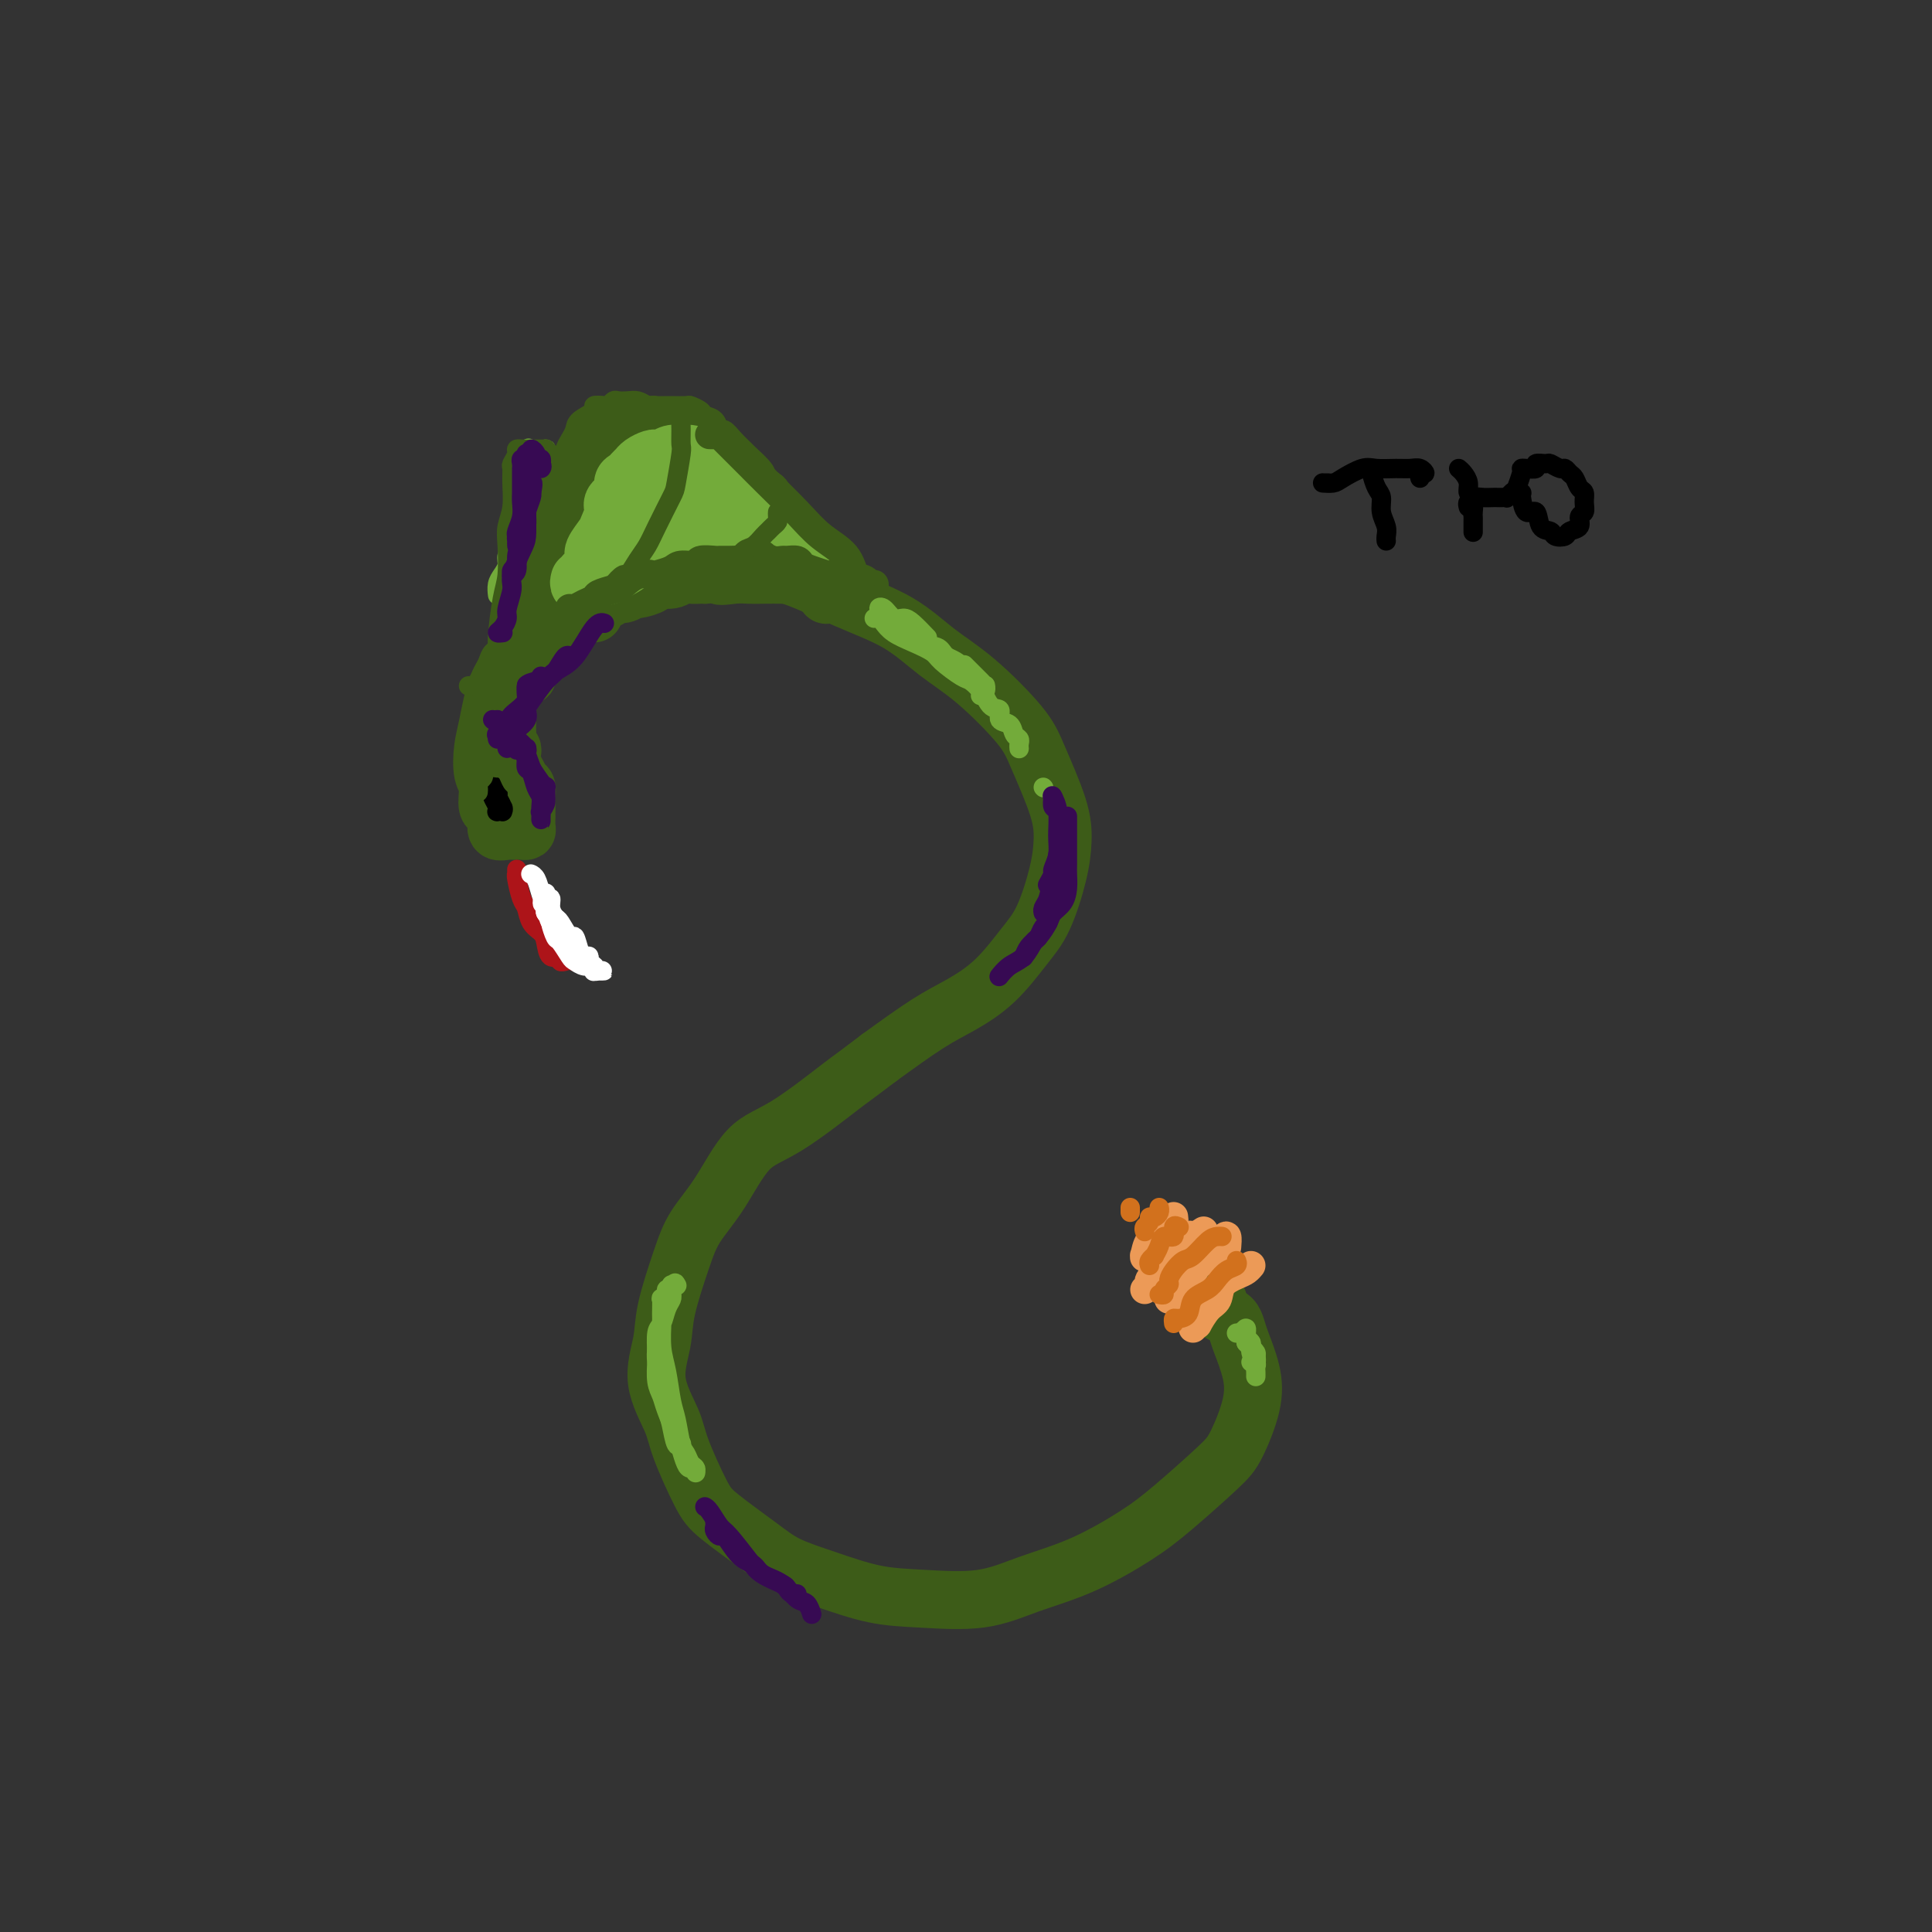 <svg viewBox='0 0 400 400' version='1.1' xmlns='http://www.w3.org/2000/svg' xmlns:xlink='http://www.w3.org/1999/xlink'><rect x="0" y="0" width="400" height="400" fill="#333333" stroke="none"/><g fill='none' stroke='#3D5C18' stroke-width='12' stroke-linecap='round' stroke-linejoin='round'><path d='M105,170c-0.611,-0.838 -1.222,-1.676 -2,-2c-0.778,-0.324 -1.723,-0.133 -2,-1c-0.277,-0.867 0.113,-2.791 0,-4c-0.113,-1.209 -0.728,-1.704 -1,-3c-0.272,-1.296 -0.200,-3.395 0,-5c0.200,-1.605 0.529,-2.717 1,-5c0.471,-2.283 1.082,-5.737 2,-8c0.918,-2.263 2.141,-3.336 3,-5c0.859,-1.664 1.355,-3.921 3,-6c1.645,-2.079 4.439,-3.981 7,-6c2.561,-2.019 4.889,-4.155 7,-5c2.111,-0.845 4.004,-0.398 6,-1c1.996,-0.602 4.094,-2.251 7,-3c2.906,-0.749 6.620,-0.597 10,0c3.380,0.597 6.425,1.639 9,2c2.575,0.361 4.680,0.041 8,1c3.320,0.959 7.855,3.196 12,5c4.145,1.804 7.899,3.173 11,5c3.101,1.827 5.549,4.111 8,6c2.451,1.889 4.906,3.382 8,6c3.094,2.618 6.828,6.363 9,9c2.172,2.637 2.784,4.168 4,7c1.216,2.832 3.037,6.964 4,10c0.963,3.036 1.068,4.975 1,7c-0.068,2.025 -0.309,4.135 -1,7c-0.691,2.865 -1.832,6.487 -3,9c-1.168,2.513 -2.363,3.919 -4,6c-1.637,2.081 -3.717,4.836 -6,7c-2.283,2.164 -4.768,3.736 -7,5c-2.232,1.264 -4.209,2.218 -7,4c-2.791,1.782 -6.395,4.391 -10,7'/><path d='M182,219c-5.894,4.480 -5.631,4.181 -8,6c-2.369,1.819 -7.372,5.755 -11,8c-3.628,2.245 -5.883,2.798 -8,5c-2.117,2.202 -4.096,6.053 -6,9c-1.904,2.947 -3.732,4.991 -5,7c-1.268,2.009 -1.976,3.983 -3,7c-1.024,3.017 -2.365,7.078 -3,10c-0.635,2.922 -0.564,4.704 -1,7c-0.436,2.296 -1.380,5.105 -1,8c0.380,2.895 2.085,5.877 3,8c0.915,2.123 1.039,3.387 2,6c0.961,2.613 2.759,6.575 4,9c1.241,2.425 1.924,3.311 4,5c2.076,1.689 5.543,4.179 8,6c2.457,1.821 3.904,2.974 6,4c2.096,1.026 4.842,1.927 8,3c3.158,1.073 6.727,2.320 10,3c3.273,0.680 6.250,0.794 10,1c3.750,0.206 8.273,0.502 12,0c3.727,-0.502 6.658,-1.804 10,-3c3.342,-1.196 7.096,-2.287 11,-4c3.904,-1.713 7.957,-4.049 11,-6c3.043,-1.951 5.076,-3.517 8,-6c2.924,-2.483 6.738,-5.883 9,-8c2.262,-2.117 2.971,-2.951 4,-5c1.029,-2.049 2.379,-5.312 3,-8c0.621,-2.688 0.515,-4.800 0,-7c-0.515,-2.200 -1.437,-4.487 -2,-6c-0.563,-1.513 -0.767,-2.254 -1,-3c-0.233,-0.746 -0.495,-1.499 -1,-2c-0.505,-0.501 -1.252,-0.751 -2,-1'/><path d='M253,272c-0.862,-2.039 -0.017,-1.135 0,-1c0.017,0.135 -0.793,-0.497 -1,-1c-0.207,-0.503 0.191,-0.877 0,-1c-0.191,-0.123 -0.969,0.006 -1,0c-0.031,-0.006 0.685,-0.145 1,0c0.315,0.145 0.229,0.575 0,1c-0.229,0.425 -0.600,0.845 -1,1c-0.400,0.155 -0.829,0.044 -1,0c-0.171,-0.044 -0.086,-0.022 0,0'/><path d='M103,170c-0.203,0.845 -0.405,1.690 0,2c0.405,0.310 1.419,0.084 2,0c0.581,-0.084 0.730,-0.024 1,0c0.270,0.024 0.661,0.014 1,0c0.339,-0.014 0.627,-0.032 1,0c0.373,0.032 0.832,0.116 1,0c0.168,-0.116 0.045,-0.430 0,-1c-0.045,-0.570 -0.012,-1.394 0,-2c0.012,-0.606 0.004,-0.992 0,-1c-0.004,-0.008 -0.004,0.364 0,0c0.004,-0.364 0.012,-1.463 0,-2c-0.012,-0.537 -0.046,-0.511 0,-1c0.046,-0.489 0.170,-1.492 0,-2c-0.170,-0.508 -0.634,-0.521 -1,-1c-0.366,-0.479 -0.633,-1.424 -1,-2c-0.367,-0.576 -0.834,-0.785 -1,-1c-0.166,-0.215 -0.030,-0.438 0,-1c0.030,-0.562 -0.044,-1.464 0,-2c0.044,-0.536 0.208,-0.707 0,-1c-0.208,-0.293 -0.788,-0.707 -1,-1c-0.212,-0.293 -0.057,-0.463 0,-1c0.057,-0.537 0.015,-1.440 0,-2c-0.015,-0.560 -0.004,-0.776 0,-1c0.004,-0.224 -0.000,-0.454 0,-1c0.000,-0.546 0.004,-1.407 0,-2c-0.004,-0.593 -0.016,-0.918 0,-1c0.016,-0.082 0.060,0.080 0,0c-0.060,-0.080 -0.222,-0.403 0,-1c0.222,-0.597 0.829,-1.468 1,-2c0.171,-0.532 -0.094,-0.723 0,-1c0.094,-0.277 0.547,-0.638 1,-1'/><path d='M107,141c0.755,-2.048 1.641,-1.170 2,-1c0.359,0.170 0.190,-0.370 0,-1c-0.190,-0.630 -0.403,-1.352 0,-2c0.403,-0.648 1.421,-1.224 2,-2c0.579,-0.776 0.719,-1.752 1,-2c0.281,-0.248 0.702,0.231 1,0c0.298,-0.231 0.472,-1.172 1,-2c0.528,-0.828 1.409,-1.542 2,-2c0.591,-0.458 0.890,-0.659 2,-1c1.110,-0.341 3.030,-0.823 4,-1c0.970,-0.177 0.992,-0.051 1,0c0.008,0.051 0.004,0.025 0,0'/></g>
<g fill='none' stroke='#EC9A57' stroke-width='6' stroke-linecap='round' stroke-linejoin='round'><path d='M247,275c0.468,-0.503 0.936,-1.006 1,-1c0.064,0.006 -0.274,0.520 0,0c0.274,-0.520 1.162,-2.076 2,-3c0.838,-0.924 1.626,-1.218 2,-2c0.374,-0.782 0.335,-2.052 1,-3c0.665,-0.948 2.034,-1.574 3,-2c0.966,-0.426 1.529,-0.653 2,-1c0.471,-0.347 0.849,-0.813 1,-1c0.151,-0.187 0.076,-0.093 0,0'/><path d='M243,269c-0.557,-0.012 -1.115,-0.023 -1,0c0.115,0.023 0.902,0.082 1,0c0.098,-0.082 -0.493,-0.305 0,-1c0.493,-0.695 2.069,-1.863 3,-3c0.931,-1.137 1.216,-2.245 2,-3c0.784,-0.755 2.066,-1.158 3,-2c0.934,-0.842 1.518,-2.123 2,-3c0.482,-0.877 0.860,-1.352 1,-1c0.140,0.352 0.040,1.529 0,2c-0.040,0.471 -0.020,0.235 0,0'/><path d='M237,267c0.465,-0.355 0.930,-0.709 1,-1c0.070,-0.291 -0.256,-0.518 0,-1c0.256,-0.482 1.095,-1.219 2,-2c0.905,-0.781 1.875,-1.607 3,-3c1.125,-1.393 2.405,-3.353 3,-4c0.595,-0.647 0.506,0.018 1,0c0.494,-0.018 1.570,-0.719 2,-1c0.430,-0.281 0.215,-0.140 0,0'/><path d='M238,260c-0.427,0.024 -0.855,0.048 -1,0c-0.145,-0.048 -0.008,-0.168 0,0c0.008,0.168 -0.113,0.624 0,0c0.113,-0.624 0.461,-2.329 1,-3c0.539,-0.671 1.269,-0.310 2,-1c0.731,-0.690 1.464,-2.432 2,-3c0.536,-0.568 0.875,0.040 1,0c0.125,-0.040 0.036,-0.726 0,-1c-0.036,-0.274 -0.018,-0.137 0,0'/></g>
<g fill='none' stroke='#AD1419' stroke-width='4' stroke-linecap='round' stroke-linejoin='round'><path d='M107,180c-0.006,0.423 -0.013,0.847 0,1c0.013,0.153 0.044,0.037 0,0c-0.044,-0.037 -0.163,0.007 0,1c0.163,0.993 0.607,2.936 1,4c0.393,1.064 0.734,1.249 1,2c0.266,0.751 0.457,2.067 1,3c0.543,0.933 1.437,1.483 2,2c0.563,0.517 0.796,1.000 1,2c0.204,1.000 0.380,2.517 1,3c0.620,0.483 1.683,-0.067 2,0c0.317,0.067 -0.111,0.750 0,1c0.111,0.250 0.762,0.067 1,0c0.238,-0.067 0.064,-0.018 0,0c-0.064,0.018 -0.018,0.005 0,0c0.018,-0.005 0.009,-0.003 0,0'/><path d='M116,197c0.052,-0.121 0.104,-0.243 0,0c-0.104,0.243 -0.364,0.850 0,1c0.364,0.150 1.352,-0.156 2,0c0.648,0.156 0.957,0.774 1,1c0.043,0.226 -0.181,0.061 0,0c0.181,-0.061 0.766,-0.017 1,0c0.234,0.017 0.117,0.009 0,0'/></g>
<g fill='none' stroke='#000000' stroke-width='4' stroke-linecap='round' stroke-linejoin='round'><path d='M103,163c-0.431,-0.097 -0.861,-0.194 -1,0c-0.139,0.194 0.014,0.679 0,1c-0.014,0.321 -0.196,0.478 0,1c0.196,0.522 0.770,1.408 1,2c0.230,0.592 0.115,0.889 0,1c-0.115,0.111 -0.231,0.037 0,0c0.231,-0.037 0.808,-0.037 1,0c0.192,0.037 -0.000,0.111 0,0c0.000,-0.111 0.193,-0.408 0,-1c-0.193,-0.592 -0.771,-1.480 -1,-2c-0.229,-0.520 -0.110,-0.672 0,-1c0.110,-0.328 0.212,-0.832 0,-1c-0.212,-0.168 -0.737,-0.000 -1,0c-0.263,0.000 -0.263,-0.167 0,0c0.263,0.167 0.789,0.668 1,1c0.211,0.332 0.105,0.496 0,1c-0.105,0.504 -0.210,1.347 0,2c0.210,0.653 0.736,1.117 1,1c0.264,-0.117 0.267,-0.815 0,-1c-0.267,-0.185 -0.803,0.142 -1,0c-0.197,-0.142 -0.056,-0.755 0,-1c0.056,-0.245 0.028,-0.123 0,0'/></g>
<g fill='none' stroke='#3D5C18' stroke-width='4' stroke-linecap='round' stroke-linejoin='round'><path d='M97,142c0.447,-0.017 0.893,-0.035 1,0c0.107,0.035 -0.127,0.122 0,0c0.127,-0.122 0.615,-0.454 1,-1c0.385,-0.546 0.666,-1.308 1,-2c0.334,-0.692 0.722,-1.315 1,-2c0.278,-0.685 0.447,-1.432 1,-2c0.553,-0.568 1.491,-0.958 2,-2c0.509,-1.042 0.588,-2.737 1,-4c0.412,-1.263 1.157,-2.093 2,-3c0.843,-0.907 1.785,-1.892 2,-3c0.215,-1.108 -0.297,-2.341 0,-4c0.297,-1.659 1.402,-3.745 2,-5c0.598,-1.255 0.689,-1.680 1,-3c0.311,-1.320 0.843,-3.537 1,-5c0.157,-1.463 -0.060,-2.174 0,-3c0.060,-0.826 0.398,-1.768 1,-3c0.602,-1.232 1.468,-2.752 2,-4c0.532,-1.248 0.729,-2.222 1,-3c0.271,-0.778 0.617,-1.361 1,-2c0.383,-0.639 0.803,-1.334 1,-2c0.197,-0.666 0.171,-1.302 1,-2c0.829,-0.698 2.512,-1.459 3,-2c0.488,-0.541 -0.221,-0.863 0,-1c0.221,-0.137 1.372,-0.089 2,0c0.628,0.089 0.735,0.219 1,0c0.265,-0.219 0.690,-0.788 1,-1c0.310,-0.212 0.506,-0.067 1,0c0.494,0.067 1.287,0.057 2,0c0.713,-0.057 1.347,-0.159 2,0c0.653,0.159 1.327,0.580 2,1'/><path d='M134,84c2.037,-0.155 1.630,-0.042 2,0c0.370,0.042 1.518,0.014 2,0c0.482,-0.014 0.299,-0.015 1,0c0.701,0.015 2.286,0.044 3,0c0.714,-0.044 0.559,-0.162 1,0c0.441,0.162 1.479,0.602 2,1c0.521,0.398 0.523,0.753 1,1c0.477,0.247 1.427,0.385 2,1c0.573,0.615 0.767,1.707 1,2c0.233,0.293 0.504,-0.213 1,0c0.496,0.213 1.217,1.145 2,2c0.783,0.855 1.627,1.633 2,2c0.373,0.367 0.275,0.324 1,1c0.725,0.676 2.274,2.073 3,3c0.726,0.927 0.628,1.385 1,2c0.372,0.615 1.213,1.386 2,2c0.787,0.614 1.521,1.072 2,2c0.479,0.928 0.702,2.325 1,3c0.298,0.675 0.672,0.629 1,1c0.328,0.371 0.610,1.161 1,2c0.390,0.839 0.889,1.727 1,2c0.111,0.273 -0.166,-0.068 0,0c0.166,0.068 0.777,0.544 1,1c0.223,0.456 0.060,0.892 0,1c-0.060,0.108 -0.016,-0.111 0,0c0.016,0.111 0.004,0.552 0,1c-0.004,0.448 -0.001,0.904 0,1c0.001,0.096 0.000,-0.166 0,0c-0.000,0.166 -0.000,0.762 0,1c0.000,0.238 0.000,0.119 0,0'/></g>
<g fill='none' stroke='#3D5C18' stroke-width='12' stroke-linecap='round' stroke-linejoin='round'><path d='M112,124c0.455,0.097 0.909,0.193 1,0c0.091,-0.193 -0.182,-0.676 0,-1c0.182,-0.324 0.819,-0.490 1,-1c0.181,-0.510 -0.092,-1.364 0,-2c0.092,-0.636 0.550,-1.053 1,-1c0.450,0.053 0.891,0.575 1,0c0.109,-0.575 -0.114,-2.247 0,-3c0.114,-0.753 0.567,-0.585 1,-1c0.433,-0.415 0.847,-1.411 1,-2c0.153,-0.589 0.045,-0.772 0,-1c-0.045,-0.228 -0.026,-0.503 0,-1c0.026,-0.497 0.060,-1.218 0,-2c-0.060,-0.782 -0.213,-1.627 0,-2c0.213,-0.373 0.793,-0.274 1,-1c0.207,-0.726 0.042,-2.276 0,-3c-0.042,-0.724 0.041,-0.623 0,-1c-0.041,-0.377 -0.204,-1.232 0,-2c0.204,-0.768 0.775,-1.448 1,-2c0.225,-0.552 0.103,-0.975 0,-1c-0.103,-0.025 -0.186,0.348 0,0c0.186,-0.348 0.640,-1.417 1,-2c0.360,-0.583 0.625,-0.681 1,-1c0.375,-0.319 0.860,-0.860 1,-1c0.140,-0.140 -0.064,0.121 0,0c0.064,-0.121 0.397,-0.624 1,-1c0.603,-0.376 1.475,-0.623 2,-1c0.525,-0.377 0.704,-0.883 1,-1c0.296,-0.117 0.708,0.154 1,0c0.292,-0.154 0.463,-0.734 1,-1c0.537,-0.266 1.439,-0.219 2,0c0.561,0.219 0.780,0.609 1,1'/><path d='M132,90c0.884,0.018 0.594,0.061 1,0c0.406,-0.061 1.510,-0.228 2,0c0.490,0.228 0.368,0.850 1,1c0.632,0.150 2.020,-0.170 3,0c0.980,0.170 1.552,0.832 2,1c0.448,0.168 0.772,-0.159 1,0c0.228,0.159 0.361,0.802 1,1c0.639,0.198 1.783,-0.050 2,0c0.217,0.050 -0.495,0.397 0,1c0.495,0.603 2.196,1.461 3,2c0.804,0.539 0.710,0.759 1,1c0.290,0.241 0.965,0.504 2,1c1.035,0.496 2.432,1.225 3,2c0.568,0.775 0.309,1.597 1,2c0.691,0.403 2.331,0.388 3,1c0.669,0.612 0.365,1.851 1,3c0.635,1.149 2.208,2.206 3,3c0.792,0.794 0.801,1.324 1,2c0.199,0.676 0.586,1.498 1,2c0.414,0.502 0.855,0.685 1,1c0.145,0.315 -0.005,0.762 0,1c0.005,0.238 0.166,0.268 0,0c-0.166,-0.268 -0.659,-0.832 -1,-1c-0.341,-0.168 -0.531,0.060 -1,0c-0.469,-0.060 -1.218,-0.408 -2,-1c-0.782,-0.592 -1.598,-1.427 -3,-2c-1.402,-0.573 -3.389,-0.883 -5,-1c-1.611,-0.117 -2.844,-0.042 -4,0c-1.156,0.042 -2.234,0.050 -4,0c-1.766,-0.050 -4.219,-0.157 -6,0c-1.781,0.157 -2.891,0.579 -4,1'/><path d='M135,111c-5.747,-0.130 -5.616,0.544 -6,1c-0.384,0.456 -1.284,0.692 -2,1c-0.716,0.308 -1.247,0.687 -2,1c-0.753,0.313 -1.727,0.561 -2,1c-0.273,0.439 0.155,1.068 1,1c0.845,-0.068 2.108,-0.833 3,-1c0.892,-0.167 1.415,0.264 3,0c1.585,-0.264 4.233,-1.222 6,-2c1.767,-0.778 2.652,-1.374 4,-2c1.348,-0.626 3.158,-1.280 4,-2c0.842,-0.720 0.716,-1.504 1,-2c0.284,-0.496 0.979,-0.704 1,-1c0.021,-0.296 -0.632,-0.679 -1,-1c-0.368,-0.321 -0.450,-0.581 -1,-1c-0.550,-0.419 -1.567,-0.996 -3,-1c-1.433,-0.004 -3.283,0.566 -5,1c-1.717,0.434 -3.303,0.732 -5,1c-1.697,0.268 -3.507,0.506 -5,1c-1.493,0.494 -2.670,1.244 -3,2c-0.330,0.756 0.187,1.517 0,2c-0.187,0.483 -1.076,0.686 0,0c1.076,-0.686 4.119,-2.261 6,-3c1.881,-0.739 2.600,-0.641 4,-1c1.400,-0.359 3.482,-1.176 5,-2c1.518,-0.824 2.473,-1.656 3,-2c0.527,-0.344 0.626,-0.201 1,0c0.374,0.201 1.023,0.460 1,0c-0.023,-0.460 -0.717,-1.639 -1,-2c-0.283,-0.361 -0.153,0.095 -1,0c-0.847,-0.095 -2.671,-0.741 -4,-1c-1.329,-0.259 -2.165,-0.129 -3,0'/><path d='M134,99c-2.106,-0.513 -3.872,-0.296 -5,0c-1.128,0.296 -1.620,0.672 -2,1c-0.380,0.328 -0.649,0.609 -1,1c-0.351,0.391 -0.783,0.891 -1,1c-0.217,0.109 -0.220,-0.173 0,0c0.220,0.173 0.663,0.801 1,1c0.337,0.199 0.567,-0.031 1,0c0.433,0.031 1.069,0.324 2,0c0.931,-0.324 2.158,-1.264 3,-2c0.842,-0.736 1.301,-1.268 2,-2c0.699,-0.732 1.640,-1.663 2,-2c0.360,-0.337 0.139,-0.080 0,0c-0.139,0.080 -0.196,-0.017 -1,0c-0.804,0.017 -2.353,0.146 -3,0c-0.647,-0.146 -0.390,-0.569 -1,0c-0.610,0.569 -2.085,2.130 -3,3c-0.915,0.870 -1.268,1.048 -2,2c-0.732,0.952 -1.841,2.679 -3,4c-1.159,1.321 -2.366,2.236 -3,3c-0.634,0.764 -0.693,1.377 -1,2c-0.307,0.623 -0.860,1.255 -1,2c-0.140,0.745 0.135,1.603 0,2c-0.135,0.397 -0.680,0.334 -1,1c-0.320,0.666 -0.415,2.062 -1,3c-0.585,0.938 -1.658,1.417 -2,2c-0.342,0.583 0.049,1.270 0,2c-0.049,0.730 -0.538,1.502 -1,2c-0.462,0.498 -0.897,0.721 -1,1c-0.103,0.279 0.126,0.614 0,1c-0.126,0.386 -0.607,0.825 -1,1c-0.393,0.175 -0.696,0.088 -1,0'/><path d='M110,128c-1.486,3.183 -0.202,1.641 0,1c0.202,-0.641 -0.679,-0.382 -1,0c-0.321,0.382 -0.083,0.887 0,1c0.083,0.113 0.011,-0.165 0,0c-0.011,0.165 0.038,0.772 0,1c-0.038,0.228 -0.165,0.076 0,0c0.165,-0.076 0.621,-0.076 1,0c0.379,0.076 0.682,0.226 1,0c0.318,-0.226 0.652,-0.829 1,-1c0.348,-0.171 0.711,0.091 1,0c0.289,-0.091 0.505,-0.535 1,-1c0.495,-0.465 1.269,-0.952 2,-1c0.731,-0.048 1.418,0.342 2,0c0.582,-0.342 1.058,-1.416 2,-2c0.942,-0.584 2.349,-0.677 3,-1c0.651,-0.323 0.546,-0.875 1,-1c0.454,-0.125 1.467,0.177 2,0c0.533,-0.177 0.584,-0.835 1,-1c0.416,-0.165 1.195,0.162 2,0c0.805,-0.162 1.637,-0.813 2,-1c0.363,-0.187 0.257,0.090 1,0c0.743,-0.090 2.334,-0.546 3,-1c0.666,-0.454 0.406,-0.906 1,-1c0.594,-0.094 2.043,0.171 3,0c0.957,-0.171 1.421,-0.778 2,-1c0.579,-0.222 1.271,-0.060 2,0c0.729,0.060 1.494,0.017 2,0c0.506,-0.017 0.753,-0.009 1,0'/><path d='M146,119c6.261,-1.856 3.415,-0.498 3,0c-0.415,0.498 1.602,0.134 3,0c1.398,-0.134 2.178,-0.037 3,0c0.822,0.037 1.687,0.016 3,0c1.313,-0.016 3.073,-0.025 4,0c0.927,0.025 1.019,0.084 2,0c0.981,-0.084 2.851,-0.311 4,0c1.149,0.311 1.579,1.161 2,2c0.421,0.839 0.835,1.668 1,2c0.165,0.332 0.083,0.166 0,0'/></g>
<g fill='none' stroke='#73AB3A' stroke-width='12' stroke-linecap='round' stroke-linejoin='round'><path d='M120,120c-0.112,0.402 -0.223,0.804 0,1c0.223,0.196 0.782,0.186 1,0c0.218,-0.186 0.095,-0.548 0,-1c-0.095,-0.452 -0.162,-0.993 0,-1c0.162,-0.007 0.554,0.519 1,0c0.446,-0.519 0.947,-2.082 1,-3c0.053,-0.918 -0.342,-1.190 0,-2c0.342,-0.810 1.420,-2.156 2,-3c0.580,-0.844 0.662,-1.185 1,-2c0.338,-0.815 0.931,-2.102 1,-3c0.069,-0.898 -0.385,-1.406 0,-2c0.385,-0.594 1.610,-1.273 2,-2c0.390,-0.727 -0.054,-1.500 0,-2c0.054,-0.500 0.605,-0.725 1,-1c0.395,-0.275 0.634,-0.599 1,-1c0.366,-0.401 0.858,-0.878 1,-1c0.142,-0.122 -0.065,0.112 0,0c0.065,-0.112 0.402,-0.570 1,-1c0.598,-0.430 1.459,-0.833 2,-1c0.541,-0.167 0.764,-0.098 1,0c0.236,0.098 0.487,0.226 1,0c0.513,-0.226 1.288,-0.804 2,-1c0.712,-0.196 1.360,-0.010 2,0c0.640,0.010 1.272,-0.157 2,0c0.728,0.157 1.552,0.636 2,1c0.448,0.364 0.519,0.611 1,1c0.481,0.389 1.372,0.919 2,1c0.628,0.081 0.993,-0.288 1,0c0.007,0.288 -0.344,1.231 0,2c0.344,0.769 1.384,1.362 2,2c0.616,0.638 0.808,1.319 1,2'/><path d='M152,103c1.558,1.497 0.954,0.741 1,1c0.046,0.259 0.742,1.534 1,2c0.258,0.466 0.079,0.125 0,0c-0.079,-0.125 -0.057,-0.033 0,0c0.057,0.033 0.149,0.009 0,0c-0.149,-0.009 -0.540,-0.002 -1,0c-0.460,0.002 -0.990,0.001 -1,0c-0.010,-0.001 0.499,0.000 0,0c-0.499,-0.000 -2.006,-0.001 -3,0c-0.994,0.001 -1.476,0.005 -2,0c-0.524,-0.005 -1.092,-0.020 -2,0c-0.908,0.020 -2.157,0.073 -3,0c-0.843,-0.073 -1.280,-0.274 -2,0c-0.720,0.274 -1.722,1.023 -3,2c-1.278,0.977 -2.831,2.181 -4,3c-1.169,0.819 -1.955,1.253 -3,2c-1.045,0.747 -2.348,1.809 -3,3c-0.652,1.191 -0.653,2.513 -1,3c-0.347,0.487 -1.040,0.140 -1,0c0.040,-0.140 0.815,-0.071 1,0c0.185,0.071 -0.218,0.144 0,0c0.218,-0.144 1.059,-0.507 2,-1c0.941,-0.493 1.983,-1.118 3,-2c1.017,-0.882 2.009,-2.022 3,-3c0.991,-0.978 1.981,-1.796 3,-3c1.019,-1.204 2.067,-2.796 3,-4c0.933,-1.204 1.750,-2.022 2,-3c0.250,-0.978 -0.067,-2.118 0,-3c0.067,-0.882 0.518,-1.507 1,-2c0.482,-0.493 0.995,-0.855 1,-1c0.005,-0.145 -0.497,-0.072 -1,0'/><path d='M143,97c0.794,-1.942 -0.219,-0.296 -1,1c-0.781,1.296 -1.328,2.244 -2,3c-0.672,0.756 -1.468,1.320 -2,2c-0.532,0.680 -0.798,1.474 -2,3c-1.202,1.526 -3.338,3.782 -4,5c-0.662,1.218 0.151,1.399 0,2c-0.151,0.601 -1.266,1.623 -2,2c-0.734,0.377 -1.085,0.111 -1,0c0.085,-0.111 0.608,-0.066 1,0c0.392,0.066 0.653,0.154 1,0c0.347,-0.154 0.778,-0.549 1,-1c0.222,-0.451 0.234,-0.957 1,-1c0.766,-0.043 2.288,0.377 3,0c0.712,-0.377 0.616,-1.551 1,-2c0.384,-0.449 1.249,-0.173 2,0c0.751,0.173 1.389,0.242 2,0c0.611,-0.242 1.195,-0.796 2,-1c0.805,-0.204 1.830,-0.059 2,0c0.170,0.059 -0.517,0.030 0,0c0.517,-0.030 2.236,-0.062 3,0c0.764,0.062 0.572,0.216 1,0c0.428,-0.216 1.475,-0.804 2,-1c0.525,-0.196 0.526,-0.001 1,0c0.474,0.001 1.420,-0.194 2,0c0.580,0.194 0.793,0.776 1,1c0.207,0.224 0.408,0.091 1,0c0.592,-0.091 1.576,-0.140 2,0c0.424,0.140 0.289,0.471 1,1c0.711,0.529 2.268,1.258 3,2c0.732,0.742 0.638,1.498 1,2c0.362,0.502 1.181,0.751 2,1'/><path d='M165,116c2.156,1.089 2.044,0.311 2,0c-0.044,-0.311 -0.022,-0.156 0,0'/></g>
<g fill='none' stroke='#3D5C18' stroke-width='6' stroke-linecap='round' stroke-linejoin='round'><path d='M147,90c-0.084,-0.001 -0.169,-0.003 0,0c0.169,0.003 0.590,0.010 1,0c0.410,-0.010 0.808,-0.036 1,0c0.192,0.036 0.177,0.135 0,0c-0.177,-0.135 -0.516,-0.505 0,0c0.516,0.505 1.886,1.885 3,3c1.114,1.115 1.972,1.967 3,3c1.028,1.033 2.225,2.249 4,4c1.775,1.751 4.127,4.036 6,6c1.873,1.964 3.266,3.605 5,5c1.734,1.395 3.810,2.543 5,4c1.190,1.457 1.496,3.224 2,4c0.504,0.776 1.207,0.562 2,1c0.793,0.438 1.676,1.530 2,2c0.324,0.470 0.087,0.319 0,0c-0.087,-0.319 -0.025,-0.805 0,-1c0.025,-0.195 0.012,-0.097 0,0'/><path d='M118,126c-0.068,-0.024 -0.136,-0.048 0,0c0.136,0.048 0.477,0.167 1,0c0.523,-0.167 1.227,-0.621 2,-1c0.773,-0.379 1.613,-0.683 2,-1c0.387,-0.317 0.321,-0.645 1,-1c0.679,-0.355 2.102,-0.735 3,-1c0.898,-0.265 1.270,-0.413 2,-1c0.730,-0.587 1.818,-1.611 3,-2c1.182,-0.389 2.457,-0.142 3,0c0.543,0.142 0.353,0.178 1,0c0.647,-0.178 2.132,-0.569 3,-1c0.868,-0.431 1.121,-0.900 2,-1c0.879,-0.100 2.385,0.169 3,0c0.615,-0.169 0.340,-0.778 1,-1c0.660,-0.222 2.256,-0.059 3,0c0.744,0.059 0.635,0.012 1,0c0.365,-0.012 1.202,0.011 2,0c0.798,-0.011 1.557,-0.057 2,0c0.443,0.057 0.569,0.215 1,0c0.431,-0.215 1.166,-0.804 2,-1c0.834,-0.196 1.766,0.000 2,0c0.234,-0.000 -0.232,-0.197 0,0c0.232,0.197 1.161,0.788 2,1c0.839,0.212 1.588,0.046 2,0c0.412,-0.046 0.485,0.030 1,0c0.515,-0.030 1.470,-0.165 2,0c0.530,0.165 0.636,0.631 1,1c0.364,0.369 0.987,0.640 2,1c1.013,0.360 2.416,0.808 3,1c0.584,0.192 0.350,0.129 1,0c0.650,-0.129 2.186,-0.322 3,0c0.814,0.322 0.907,1.161 1,2'/><path d='M176,121c3.253,1.398 2.384,1.892 2,2c-0.384,0.108 -0.285,-0.171 0,0c0.285,0.171 0.756,0.792 1,1c0.244,0.208 0.261,0.004 0,0c-0.261,-0.004 -0.801,0.191 -1,0c-0.199,-0.191 -0.057,-0.769 0,-1c0.057,-0.231 0.028,-0.116 0,0'/><path d='M158,115c0.071,0.436 0.142,0.871 0,1c-0.142,0.129 -0.497,-0.050 0,0c0.497,0.050 1.846,0.329 3,1c1.154,0.671 2.113,1.735 3,2c0.887,0.265 1.702,-0.269 3,0c1.298,0.269 3.080,1.342 4,2c0.920,0.658 0.977,0.902 1,1c0.023,0.098 0.011,0.049 0,0'/><path d='M158,119c0.204,0.024 0.408,0.048 1,0c0.592,-0.048 1.572,-0.168 2,0c0.428,0.168 0.302,0.622 1,1c0.698,0.378 2.218,0.678 3,1c0.782,0.322 0.826,0.664 2,1c1.174,0.336 3.478,0.665 5,1c1.522,0.335 2.264,0.678 3,1c0.736,0.322 1.467,0.625 2,1c0.533,0.375 0.866,0.821 1,1c0.134,0.179 0.067,0.089 0,0'/></g>
<g fill='none' stroke='#000000' stroke-width='4' stroke-linecap='round' stroke-linejoin='round'><path d='M275,100c-0.437,-0.001 -0.873,-0.002 -1,0c-0.127,0.002 0.056,0.007 0,0c-0.056,-0.007 -0.351,-0.026 0,0c0.351,0.026 1.346,0.098 2,0c0.654,-0.098 0.966,-0.366 2,-1c1.034,-0.634 2.791,-1.635 4,-2c1.209,-0.365 1.870,-0.094 3,0c1.130,0.094 2.730,0.010 4,0c1.270,-0.010 2.211,0.054 3,0c0.789,-0.054 1.427,-0.224 2,0c0.573,0.224 1.081,0.844 1,1c-0.081,0.156 -0.753,-0.150 -1,0c-0.247,0.150 -0.071,0.757 0,1c0.071,0.243 0.035,0.121 0,0'/><path d='M284,97c0.022,-0.033 0.043,-0.067 0,0c-0.043,0.067 -0.151,0.234 0,1c0.151,0.766 0.562,2.131 1,3c0.438,0.869 0.902,1.242 1,2c0.098,0.758 -0.170,1.902 0,3c0.170,1.098 0.778,2.151 1,3c0.222,0.849 0.060,1.496 0,2c-0.060,0.504 -0.016,0.867 0,1c0.016,0.133 0.005,0.038 0,0c-0.005,-0.038 -0.002,-0.019 0,0'/><path d='M302,97c0.301,0.255 0.603,0.509 1,1c0.397,0.491 0.891,1.217 1,2c0.109,0.783 -0.167,1.623 0,2c0.167,0.377 0.777,0.290 1,1c0.223,0.710 0.060,2.215 0,3c-0.060,0.785 -0.016,0.850 0,1c0.016,0.150 0.004,0.387 0,1c-0.004,0.613 -0.001,1.604 0,2c0.001,0.396 0.001,0.198 0,0'/><path d='M304,105c-0.110,-0.415 -0.220,-0.829 0,-1c0.220,-0.171 0.770,-0.098 1,0c0.230,0.098 0.142,0.222 0,0c-0.142,-0.222 -0.337,-0.792 0,-1c0.337,-0.208 1.204,-0.056 2,0c0.796,0.056 1.519,0.016 2,0c0.481,-0.016 0.721,-0.008 1,0c0.279,0.008 0.597,0.016 1,0c0.403,-0.016 0.892,-0.056 1,0c0.108,0.056 -0.163,0.207 0,0c0.163,-0.207 0.761,-0.774 1,-1c0.239,-0.226 0.120,-0.113 0,0'/><path d='M314,101c0.419,0.427 0.837,0.854 1,1c0.163,0.146 0.070,0.011 0,0c-0.070,-0.011 -0.117,0.101 0,1c0.117,0.899 0.397,2.584 1,3c0.603,0.416 1.528,-0.438 2,0c0.472,0.438 0.492,2.167 1,3c0.508,0.833 1.503,0.771 2,1c0.497,0.229 0.496,0.748 1,1c0.504,0.252 1.512,0.237 2,0c0.488,-0.237 0.456,-0.696 1,-1c0.544,-0.304 1.663,-0.453 2,-1c0.337,-0.547 -0.109,-1.494 0,-2c0.109,-0.506 0.772,-0.573 1,-1c0.228,-0.427 0.020,-1.213 0,-2c-0.020,-0.787 0.149,-1.574 0,-2c-0.149,-0.426 -0.616,-0.491 -1,-1c-0.384,-0.509 -0.684,-1.461 -1,-2c-0.316,-0.539 -0.647,-0.666 -1,-1c-0.353,-0.334 -0.730,-0.875 -1,-1c-0.270,-0.125 -0.435,0.166 -1,0c-0.565,-0.166 -1.531,-0.791 -2,-1c-0.469,-0.209 -0.441,-0.004 -1,0c-0.559,0.004 -1.704,-0.194 -2,0c-0.296,0.194 0.257,0.781 0,1c-0.257,0.219 -1.323,0.070 -2,0c-0.677,-0.070 -0.965,-0.060 -1,0c-0.035,0.060 0.183,0.170 0,1c-0.183,0.830 -0.767,2.380 -1,3c-0.233,0.620 -0.117,0.310 0,0'/></g>
<g fill='none' stroke='#D2711D' stroke-width='4' stroke-linecap='round' stroke-linejoin='round'><path d='M243,274c-0.055,-0.432 -0.110,-0.864 0,-1c0.110,-0.136 0.386,0.025 1,0c0.614,-0.025 1.568,-0.234 2,-1c0.432,-0.766 0.344,-2.089 1,-3c0.656,-0.911 2.057,-1.411 3,-2c0.943,-0.589 1.430,-1.268 2,-2c0.570,-0.732 1.225,-1.516 2,-2c0.775,-0.484 1.670,-0.669 2,-1c0.330,-0.331 0.094,-0.809 0,-1c-0.094,-0.191 -0.047,-0.096 0,0'/><path d='M240,268c0.454,0.088 0.908,0.176 1,0c0.092,-0.176 -0.179,-0.615 0,-1c0.179,-0.385 0.810,-0.717 1,-1c0.190,-0.283 -0.059,-0.517 0,-1c0.059,-0.483 0.425,-1.215 1,-2c0.575,-0.785 1.359,-1.622 2,-2c0.641,-0.378 1.138,-0.297 2,-1c0.862,-0.703 2.087,-2.188 3,-3c0.913,-0.812 1.513,-0.950 2,-1c0.487,-0.050 0.862,-0.014 1,0c0.138,0.014 0.039,0.004 0,0c-0.039,-0.004 -0.020,-0.002 0,0'/><path d='M238,262c-0.120,-0.298 -0.241,-0.596 0,-1c0.241,-0.404 0.843,-0.915 1,-1c0.157,-0.085 -0.131,0.257 0,0c0.131,-0.257 0.680,-1.113 1,-2c0.320,-0.887 0.412,-1.807 1,-2c0.588,-0.193 1.673,0.340 2,0c0.327,-0.340 -0.104,-1.553 0,-2c0.104,-0.447 0.744,-0.128 1,0c0.256,0.128 0.128,0.064 0,0'/><path d='M237,255c-0.119,-0.341 -0.238,-0.683 0,-1c0.238,-0.317 0.834,-0.611 1,-1c0.166,-0.389 -0.099,-0.875 0,-1c0.099,-0.125 0.563,0.111 1,0c0.437,-0.111 0.849,-0.568 1,-1c0.151,-0.432 0.043,-0.838 0,-1c-0.043,-0.162 -0.022,-0.081 0,0'/><path d='M234,251c0.000,-0.423 0.000,-0.845 0,-1c0.000,-0.155 0.000,-0.042 0,0c-0.000,0.042 0.000,0.012 0,0c0.000,-0.012 0.000,-0.006 0,0'/></g>
<g fill='none' stroke='#3D5C18' stroke-width='4' stroke-linecap='round' stroke-linejoin='round'><path d='M127,121c-0.015,0.410 -0.030,0.820 0,1c0.030,0.180 0.105,0.130 0,0c-0.105,-0.130 -0.390,-0.341 0,-1c0.390,-0.659 1.454,-1.765 2,-2c0.546,-0.235 0.574,0.403 1,0c0.426,-0.403 1.252,-1.847 2,-3c0.748,-1.153 1.420,-2.015 2,-3c0.580,-0.985 1.070,-2.093 2,-4c0.930,-1.907 2.302,-4.611 3,-6c0.698,-1.389 0.723,-1.461 1,-3c0.277,-1.539 0.807,-4.544 1,-6c0.193,-1.456 0.048,-1.361 0,-2c-0.048,-0.639 0.001,-2.010 0,-3c-0.001,-0.990 -0.053,-1.600 0,-2c0.053,-0.400 0.210,-0.592 0,-1c-0.210,-0.408 -0.787,-1.033 -1,-1c-0.213,0.033 -0.061,0.724 0,1c0.061,0.276 0.030,0.138 0,0'/><path d='M148,116c0.440,0.388 0.880,0.777 1,1c0.120,0.223 -0.081,0.282 0,0c0.081,-0.282 0.445,-0.905 1,-1c0.555,-0.095 1.300,0.340 2,0c0.700,-0.340 1.353,-1.453 2,-2c0.647,-0.547 1.287,-0.528 2,-1c0.713,-0.472 1.497,-1.436 2,-2c0.503,-0.564 0.723,-0.729 1,-1c0.277,-0.271 0.610,-0.647 1,-1c0.390,-0.353 0.836,-0.682 1,-1c0.164,-0.318 0.044,-0.624 0,-1c-0.044,-0.376 -0.013,-0.822 0,-1c0.013,-0.178 0.006,-0.089 0,0'/></g>
<g fill='none' stroke='#73AB3A' stroke-width='4' stroke-linecap='round' stroke-linejoin='round'><path d='M103,123c0.022,0.179 0.043,0.357 0,0c-0.043,-0.357 -0.151,-1.250 0,-2c0.151,-0.750 0.562,-1.356 1,-2c0.438,-0.644 0.902,-1.326 1,-2c0.098,-0.674 -0.171,-1.341 0,-2c0.171,-0.659 0.782,-1.309 1,-2c0.218,-0.691 0.044,-1.421 0,-2c-0.044,-0.579 0.041,-1.006 0,-2c-0.041,-0.994 -0.207,-2.557 0,-3c0.207,-0.443 0.787,0.232 1,0c0.213,-0.232 0.057,-1.372 0,-2c-0.057,-0.628 -0.016,-0.743 0,-1c0.016,-0.257 0.008,-0.657 0,-1c-0.008,-0.343 -0.016,-0.631 0,-1c0.016,-0.369 0.057,-0.820 0,-1c-0.057,-0.180 -0.212,-0.091 0,0c0.212,0.091 0.793,0.183 1,0c0.207,-0.183 0.041,-0.640 0,-1c-0.041,-0.360 0.041,-0.622 0,-1c-0.041,-0.378 -0.207,-0.872 0,-1c0.207,-0.128 0.788,0.110 1,0c0.212,-0.110 0.057,-0.568 0,-1c-0.057,-0.432 -0.016,-0.838 0,-1c0.016,-0.162 0.008,-0.081 0,0'/><path d='M109,95c0.888,-4.333 0.110,-1.165 0,0c-0.110,1.165 0.450,0.329 1,0c0.550,-0.329 1.089,-0.150 1,0c-0.089,0.150 -0.808,0.271 -1,0c-0.192,-0.271 0.142,-0.933 0,-1c-0.142,-0.067 -0.760,0.463 -1,1c-0.240,0.537 -0.102,1.082 0,2c0.102,0.918 0.167,2.211 0,3c-0.167,0.789 -0.568,1.075 -1,2c-0.432,0.925 -0.897,2.487 -1,4c-0.103,1.513 0.155,2.975 0,4c-0.155,1.025 -0.722,1.611 -1,2c-0.278,0.389 -0.268,0.579 0,1c0.268,0.421 0.793,1.071 1,1c0.207,-0.071 0.097,-0.864 0,-1c-0.097,-0.136 -0.180,0.387 0,0c0.180,-0.387 0.623,-1.682 1,-3c0.377,-1.318 0.689,-2.659 1,-4'/><path d='M109,106c0.482,-1.665 0.185,-2.327 0,-3c-0.185,-0.673 -0.260,-1.356 0,-2c0.260,-0.644 0.854,-1.249 1,-2c0.146,-0.751 -0.156,-1.647 0,-2c0.156,-0.353 0.771,-0.164 1,0c0.229,0.164 0.072,0.302 0,0c-0.072,-0.302 -0.058,-1.045 0,-1c0.058,0.045 0.159,0.876 0,1c-0.159,0.124 -0.578,-0.459 -1,0c-0.422,0.459 -0.845,1.961 -1,3c-0.155,1.039 -0.041,1.613 0,2c0.041,0.387 0.010,0.585 0,1c-0.010,0.415 0.001,1.048 0,1c-0.001,-0.048 -0.015,-0.776 0,-1c0.015,-0.224 0.059,0.056 0,0c-0.059,-0.056 -0.222,-0.449 0,-1c0.222,-0.551 0.829,-1.261 1,-2c0.171,-0.739 -0.094,-1.507 0,-2c0.094,-0.493 0.547,-0.711 1,-1c0.453,-0.289 0.906,-0.649 1,-1c0.094,-0.351 -0.171,-0.694 0,-1c0.171,-0.306 0.778,-0.577 1,-1c0.222,-0.423 0.060,-1.000 0,-1c-0.060,0.000 -0.016,0.577 0,1c0.016,0.423 0.004,0.691 0,1c-0.004,0.309 -0.001,0.660 0,1c0.001,0.340 0.001,0.670 0,1'/><path d='M113,97c-0.238,0.892 -0.833,1.623 -1,2c-0.167,0.377 0.095,0.399 0,1c-0.095,0.601 -0.547,1.781 -1,3c-0.453,1.219 -0.906,2.477 -1,3c-0.094,0.523 0.172,0.310 0,1c-0.172,0.690 -0.782,2.284 -1,3c-0.218,0.716 -0.045,0.555 0,1c0.045,0.445 -0.040,1.495 0,2c0.040,0.505 0.203,0.464 0,1c-0.203,0.536 -0.772,1.650 -1,2c-0.228,0.350 -0.114,-0.064 0,0c0.114,0.064 0.228,0.605 0,1c-0.228,0.395 -0.797,0.645 -1,1c-0.203,0.355 -0.040,0.816 0,1c0.040,0.184 -0.042,0.090 0,0c0.042,-0.090 0.207,-0.178 0,0c-0.207,0.178 -0.788,0.622 -1,1c-0.212,0.378 -0.057,0.691 0,1c0.057,0.309 0.014,0.614 0,1c-0.014,0.386 -0.000,0.852 0,1c0.000,0.148 -0.014,-0.021 0,0c0.014,0.021 0.055,0.232 0,0c-0.055,-0.232 -0.207,-0.909 0,-1c0.207,-0.091 0.773,0.402 1,0c0.227,-0.402 0.113,-1.701 0,-3'/><path d='M107,119c0.320,-0.768 0.621,-1.188 1,-2c0.379,-0.812 0.836,-2.017 1,-3c0.164,-0.983 0.034,-1.745 0,-3c-0.034,-1.255 0.028,-3.003 0,-4c-0.028,-0.997 -0.147,-1.241 0,-2c0.147,-0.759 0.561,-2.031 1,-3c0.439,-0.969 0.902,-1.636 1,-2c0.098,-0.364 -0.170,-0.426 0,-1c0.170,-0.574 0.776,-1.660 1,-2c0.224,-0.340 0.064,0.068 0,0c-0.064,-0.068 -0.031,-0.610 0,-1c0.031,-0.390 0.061,-0.627 0,-1c-0.061,-0.373 -0.212,-0.882 0,-1c0.212,-0.118 0.789,0.154 1,0c0.211,-0.154 0.057,-0.735 0,-1c-0.057,-0.265 -0.015,-0.215 0,0c0.015,0.215 0.004,0.596 0,1c-0.004,0.404 -0.001,0.830 0,1c0.001,0.170 0.001,0.085 0,0'/></g>
<g fill='none' stroke='#3D5C18' stroke-width='4' stroke-linecap='round' stroke-linejoin='round'><path d='M115,95c0.085,0.336 0.170,0.673 0,1c-0.170,0.327 -0.593,0.646 -1,2c-0.407,1.354 -0.796,3.743 -1,6c-0.204,2.257 -0.222,4.381 -1,6c-0.778,1.619 -2.317,2.735 -3,5c-0.683,2.265 -0.509,5.681 -1,8c-0.491,2.319 -1.648,3.540 -2,5c-0.352,1.460 0.102,3.159 0,4c-0.102,0.841 -0.759,0.824 -1,1c-0.241,0.176 -0.066,0.544 0,1c0.066,0.456 0.021,0.998 0,1c-0.021,0.002 -0.019,-0.536 0,-1c0.019,-0.464 0.056,-0.853 0,-1c-0.056,-0.147 -0.204,-0.054 0,0c0.204,0.054 0.759,0.067 1,0c0.241,-0.067 0.168,-0.214 0,-1c-0.168,-0.786 -0.430,-2.212 0,-3c0.430,-0.788 1.551,-0.940 2,-1c0.449,-0.060 0.224,-0.030 0,0'/><path d='M114,94c-0.416,-0.423 -0.833,-0.845 -1,-1c-0.167,-0.155 -0.086,-0.041 0,0c0.086,0.041 0.177,0.011 0,0c-0.177,-0.011 -0.622,-0.003 -1,0c-0.378,0.003 -0.689,0.001 -1,0c-0.311,-0.001 -0.623,-0.000 -1,0c-0.377,0.000 -0.818,0.000 -1,0c-0.182,-0.000 -0.105,-0.001 0,0c0.105,0.001 0.240,0.002 0,0c-0.240,-0.002 -0.853,-0.008 -1,0c-0.147,0.008 0.171,0.028 0,0c-0.171,-0.028 -0.831,-0.106 -1,0c-0.169,0.106 0.152,0.394 0,1c-0.152,0.606 -0.776,1.530 -1,2c-0.224,0.470 -0.046,0.486 0,1c0.046,0.514 -0.040,1.527 0,3c0.040,1.473 0.204,3.408 0,5c-0.204,1.592 -0.777,2.843 -1,4c-0.223,1.157 -0.098,2.222 0,4c0.098,1.778 0.167,4.270 0,6c-0.167,1.730 -0.570,2.698 -1,5c-0.430,2.302 -0.886,5.937 -1,8c-0.114,2.063 0.114,2.553 0,4c-0.114,1.447 -0.569,3.851 -1,5c-0.431,1.149 -0.837,1.043 -1,1c-0.163,-0.043 -0.081,-0.021 0,0'/><path d='M100,159c0.001,-0.006 0.001,-0.013 0,0c-0.001,0.013 -0.004,0.045 0,0c0.004,-0.045 0.015,-0.167 0,0c-0.015,0.167 -0.057,0.623 0,1c0.057,0.377 0.211,0.676 0,1c-0.211,0.324 -0.789,0.675 -1,1c-0.211,0.325 -0.057,0.626 0,1c0.057,0.374 0.016,0.821 0,1c-0.016,0.179 -0.008,0.089 0,0'/><path d='M103,159c0.032,-0.430 0.064,-0.859 0,-1c-0.064,-0.141 -0.224,0.008 0,0c0.224,-0.008 0.834,-0.172 1,0c0.166,0.172 -0.110,0.680 0,1c0.110,0.320 0.608,0.452 1,1c0.392,0.548 0.679,1.513 1,2c0.321,0.487 0.674,0.495 1,1c0.326,0.505 0.623,1.508 1,2c0.377,0.492 0.833,0.472 1,1c0.167,0.528 0.045,1.604 0,2c-0.045,0.396 -0.013,0.113 0,0c0.013,-0.113 0.006,-0.057 0,0'/></g>
<g fill='none' stroke='#FFFFFF' stroke-width='4' stroke-linecap='round' stroke-linejoin='round'><path d='M110,181c-0.090,-0.041 -0.179,-0.082 0,0c0.179,0.082 0.628,0.287 1,1c0.372,0.713 0.667,1.935 1,3c0.333,1.065 0.705,1.972 1,3c0.295,1.028 0.513,2.178 1,3c0.487,0.822 1.243,1.316 2,2c0.757,0.684 1.514,1.556 2,2c0.486,0.444 0.702,0.459 1,1c0.298,0.541 0.680,1.609 1,2c0.320,0.391 0.580,0.107 1,0c0.420,-0.107 1.000,-0.036 1,0c-0.000,0.036 -0.581,0.037 -1,0c-0.419,-0.037 -0.675,-0.114 -1,-1c-0.325,-0.886 -0.718,-2.583 -1,-3c-0.282,-0.417 -0.453,0.444 -1,0c-0.547,-0.444 -1.471,-2.195 -2,-3c-0.529,-0.805 -0.664,-0.664 -1,-1c-0.336,-0.336 -0.875,-1.147 -1,-2c-0.125,-0.853 0.163,-1.746 0,-2c-0.163,-0.254 -0.776,0.132 -1,0c-0.224,-0.132 -0.060,-0.783 0,-1c0.060,-0.217 0.016,-0.000 0,0c-0.016,0.000 -0.004,-0.216 0,0c0.004,0.216 0.001,0.866 0,1c-0.001,0.134 -0.000,-0.247 0,0c0.000,0.247 0.000,1.124 0,2'/><path d='M113,188c0.257,0.899 0.898,1.645 1,2c0.102,0.355 -0.335,0.319 0,1c0.335,0.681 1.442,2.080 2,3c0.558,0.920 0.565,1.361 1,2c0.435,0.639 1.296,1.478 2,2c0.704,0.522 1.251,0.728 2,1c0.749,0.272 1.701,0.609 2,1c0.299,0.391 -0.053,0.837 0,1c0.053,0.163 0.511,0.045 1,0c0.489,-0.045 1.008,-0.016 1,0c-0.008,0.016 -0.544,0.019 -1,0c-0.456,-0.019 -0.833,-0.061 -1,0c-0.167,0.061 -0.124,0.226 0,0c0.124,-0.226 0.328,-0.842 0,-1c-0.328,-0.158 -1.187,0.143 -2,0c-0.813,-0.143 -1.581,-0.728 -2,-1c-0.419,-0.272 -0.489,-0.230 -1,-1c-0.511,-0.770 -1.461,-2.353 -2,-3c-0.539,-0.647 -0.666,-0.358 -1,-1c-0.334,-0.642 -0.874,-2.215 -1,-3c-0.126,-0.785 0.162,-0.782 0,-1c-0.162,-0.218 -0.775,-0.656 -1,-1c-0.225,-0.344 -0.060,-0.593 0,-1c0.060,-0.407 0.017,-0.974 0,-1c-0.017,-0.026 -0.009,0.487 0,1'/><path d='M113,188c-1.530,-1.901 -0.354,-0.653 0,0c0.354,0.653 -0.115,0.711 0,1c0.115,0.289 0.814,0.809 1,1c0.186,0.191 -0.142,0.051 0,0c0.142,-0.051 0.755,-0.015 1,0c0.245,0.015 0.123,0.007 0,0'/></g>
<g fill='none' stroke='#73AB3A' stroke-width='4' stroke-linecap='round' stroke-linejoin='round'><path d='M181,128c0.346,-0.065 0.691,-0.130 1,0c0.309,0.130 0.580,0.456 1,1c0.420,0.544 0.988,1.305 2,2c1.012,0.695 2.469,1.323 4,2c1.531,0.677 3.136,1.403 4,2c0.864,0.597 0.988,1.064 2,2c1.012,0.936 2.912,2.342 4,3c1.088,0.658 1.364,0.568 2,1c0.636,0.432 1.633,1.386 2,2c0.367,0.614 0.105,0.890 0,1c-0.105,0.110 -0.052,0.055 0,0'/><path d='M184,128c-0.104,0.438 -0.208,0.876 0,1c0.208,0.124 0.729,-0.066 1,0c0.271,0.066 0.293,0.388 1,1c0.707,0.612 2.100,1.515 3,2c0.900,0.485 1.306,0.553 2,1c0.694,0.447 1.677,1.273 3,2c1.323,0.727 2.985,1.356 4,2c1.015,0.644 1.382,1.302 2,2c0.618,0.698 1.486,1.437 2,2c0.514,0.563 0.674,0.950 1,1c0.326,0.050 0.819,-0.236 1,0c0.181,0.236 0.052,0.994 0,1c-0.052,0.006 -0.025,-0.742 0,-1c0.025,-0.258 0.048,-0.028 0,0c-0.048,0.028 -0.167,-0.146 -1,-1c-0.833,-0.854 -2.381,-2.387 -3,-3c-0.619,-0.613 -0.310,-0.307 0,0'/><path d='M192,132c-1.089,-1.139 -2.177,-2.278 -3,-3c-0.823,-0.722 -1.379,-1.028 -2,-1c-0.621,0.028 -1.306,0.390 -2,0c-0.694,-0.390 -1.395,-1.531 -2,-2c-0.605,-0.469 -1.113,-0.264 -1,0c0.113,0.264 0.847,0.589 1,1c0.153,0.411 -0.274,0.907 0,1c0.274,0.093 1.251,-0.219 2,0c0.749,0.219 1.272,0.968 2,2c0.728,1.032 1.662,2.347 3,3c1.338,0.653 3.079,0.644 4,1c0.921,0.356 1.023,1.077 2,2c0.977,0.923 2.830,2.049 4,3c1.170,0.951 1.657,1.726 2,2c0.343,0.274 0.544,0.047 1,1c0.456,0.953 1.169,3.085 2,4c0.831,0.915 1.782,0.612 2,1c0.218,0.388 -0.295,1.466 0,2c0.295,0.534 1.400,0.525 2,1c0.600,0.475 0.697,1.434 1,2c0.303,0.566 0.813,0.739 1,1c0.187,0.261 0.050,0.609 0,1c-0.050,0.391 -0.014,0.826 0,1c0.014,0.174 0.007,0.087 0,0'/><path d='M216,163c0.000,0.000 0.100,0.100 0.1,0.1'/><path d='M136,279c-0.089,0.943 -0.179,1.886 0,3c0.179,1.114 0.626,2.400 1,4c0.374,1.600 0.675,3.514 1,5c0.325,1.486 0.675,2.543 1,4c0.325,1.457 0.626,3.315 1,4c0.374,0.685 0.821,0.196 1,0c0.179,-0.196 0.089,-0.098 0,0'/><path d='M139,267c-0.453,-0.077 -0.906,-0.154 -1,0c-0.094,0.154 0.171,0.538 0,1c-0.171,0.462 -0.779,1.001 -1,1c-0.221,-0.001 -0.056,-0.540 0,0c0.056,0.540 0.004,2.161 0,3c-0.004,0.839 0.040,0.897 0,2c-0.040,1.103 -0.166,3.251 0,5c0.166,1.749 0.622,3.097 1,5c0.378,1.903 0.678,4.359 1,6c0.322,1.641 0.664,2.467 1,4c0.336,1.533 0.664,3.775 1,5c0.336,1.225 0.679,1.435 1,2c0.321,0.565 0.619,1.486 1,2c0.381,0.514 0.845,0.620 1,1c0.155,0.380 -0.000,1.035 0,1c0.000,-0.035 0.156,-0.759 0,-1c-0.156,-0.241 -0.623,-0.000 -1,0c-0.377,0.000 -0.664,-0.240 -1,-1c-0.336,-0.760 -0.721,-2.039 -1,-3c-0.279,-0.961 -0.453,-1.602 -1,-3c-0.547,-1.398 -1.467,-3.552 -2,-5c-0.533,-1.448 -0.680,-2.192 -1,-3c-0.320,-0.808 -0.815,-1.682 -1,-3c-0.185,-1.318 -0.061,-3.081 0,-4c0.061,-0.919 0.059,-0.995 0,-2c-0.059,-1.005 -0.173,-2.938 0,-4c0.173,-1.062 0.634,-1.254 1,-2c0.366,-0.746 0.637,-2.047 1,-3c0.363,-0.953 0.818,-1.558 1,-2c0.182,-0.442 0.091,-0.721 0,-1'/><path d='M139,268c0.675,-3.238 0.861,-2.332 1,-2c0.139,0.332 0.230,0.089 0,0c-0.230,-0.089 -0.780,-0.026 -1,0c-0.220,0.026 -0.110,0.013 0,0'/><path d='M258,278c0.454,0.447 0.907,0.894 1,1c0.093,0.106 -0.175,-0.129 0,0c0.175,0.129 0.793,0.623 1,1c0.207,0.377 0.004,0.637 0,1c-0.004,0.363 0.191,0.828 0,1c-0.191,0.172 -0.769,0.049 -1,0c-0.231,-0.049 -0.116,-0.025 0,0'/><path d='M256,276c0.455,-0.017 0.911,-0.033 1,0c0.089,0.033 -0.187,0.116 0,0c0.187,-0.116 0.839,-0.431 1,0c0.161,0.431 -0.167,1.608 0,2c0.167,0.392 0.829,-0.000 1,0c0.171,0.000 -0.150,0.392 0,1c0.150,0.608 0.772,1.431 1,2c0.228,0.569 0.061,0.885 0,1c-0.061,0.115 -0.016,0.031 0,0c0.016,-0.031 0.004,-0.008 0,0c-0.004,0.008 -0.001,0.002 0,0c0.001,-0.002 0.000,-0.001 0,0c-0.000,0.001 -0.000,0.000 0,0'/><path d='M257,276c0.425,-0.543 0.850,-1.085 1,-1c0.150,0.085 0.025,0.799 0,1c-0.025,0.201 0.050,-0.111 0,0c-0.050,0.111 -0.224,0.646 0,1c0.224,0.354 0.845,0.528 1,1c0.155,0.472 -0.154,1.240 0,2c0.154,0.760 0.773,1.510 1,2c0.227,0.490 0.061,0.719 0,1c-0.061,0.281 -0.016,0.614 0,1c0.016,0.386 0.005,0.825 0,1c-0.005,0.175 -0.002,0.088 0,0'/></g>
<g fill='none' stroke='#370A53' stroke-width='4' stroke-linecap='round' stroke-linejoin='round'><path d='M218,165c-0.116,-0.214 -0.231,-0.429 0,0c0.231,0.429 0.809,1.500 1,3c0.191,1.500 -0.005,3.429 0,5c0.005,1.571 0.211,2.786 0,4c-0.211,1.214 -0.840,2.429 -1,3c-0.160,0.571 0.149,0.500 0,1c-0.149,0.500 -0.757,1.571 -1,2c-0.243,0.429 -0.122,0.214 0,0'/><path d='M218,165c-0.074,0.816 -0.149,1.632 0,2c0.149,0.368 0.520,0.288 1,1c0.480,0.712 1.068,2.214 1,4c-0.068,1.786 -0.793,3.854 -1,5c-0.207,1.146 0.102,1.368 0,2c-0.102,0.632 -0.616,1.672 -1,3c-0.384,1.328 -0.639,2.944 -1,4c-0.361,1.056 -0.828,1.554 -1,2c-0.172,0.446 -0.049,0.842 0,1c0.049,0.158 0.025,0.079 0,0'/><path d='M221,169c-0.000,0.650 -0.000,1.300 0,2c0.000,0.700 0.001,1.450 0,2c-0.001,0.550 -0.002,0.899 0,2c0.002,1.101 0.008,2.952 0,4c-0.008,1.048 -0.029,1.291 0,2c0.029,0.709 0.107,1.885 0,3c-0.107,1.115 -0.399,2.171 -1,3c-0.601,0.829 -1.510,1.431 -2,2c-0.490,0.569 -0.562,1.106 -1,2c-0.438,0.894 -1.241,2.147 -2,3c-0.759,0.853 -1.474,1.307 -2,2c-0.526,0.693 -0.865,1.627 -1,2c-0.135,0.373 -0.068,0.187 0,0'/><path d='M217,189c0.088,0.790 0.176,1.581 0,2c-0.176,0.419 -0.617,0.468 -1,1c-0.383,0.532 -0.709,1.547 -1,2c-0.291,0.453 -0.548,0.342 -1,1c-0.452,0.658 -1.101,2.084 -2,3c-0.899,0.916 -2.050,1.324 -3,2c-0.950,0.676 -1.700,1.622 -2,2c-0.300,0.378 -0.150,0.189 0,0'/><path d='M148,315c0.027,0.348 0.054,0.695 0,1c-0.054,0.305 -0.190,0.567 0,1c0.190,0.433 0.706,1.036 1,1c0.294,-0.036 0.366,-0.710 1,0c0.634,0.710 1.829,2.806 3,4c1.171,1.194 2.316,1.487 3,2c0.684,0.513 0.905,1.248 2,2c1.095,0.752 3.064,1.522 4,2c0.936,0.478 0.838,0.664 1,1c0.162,0.336 0.582,0.821 1,1c0.418,0.179 0.834,0.051 1,0c0.166,-0.051 0.083,-0.026 0,0'/><path d='M146,312c-0.061,-0.029 -0.123,-0.058 0,0c0.123,0.058 0.429,0.204 1,1c0.571,0.796 1.405,2.242 2,3c0.595,0.758 0.950,0.827 2,2c1.050,1.173 2.796,3.451 4,5c1.204,1.549 1.867,2.370 3,3c1.133,0.630 2.734,1.069 4,2c1.266,0.931 2.195,2.353 3,3c0.805,0.647 1.486,0.520 2,1c0.514,0.480 0.861,1.566 1,2c0.139,0.434 0.069,0.217 0,0'/><path d='M106,150c0.024,0.327 0.048,0.654 0,1c-0.048,0.346 -0.169,0.710 0,1c0.169,0.290 0.626,0.504 1,1c0.374,0.496 0.664,1.272 1,2c0.336,0.728 0.717,1.409 1,2c0.283,0.591 0.468,1.094 1,2c0.532,0.906 1.410,2.215 2,3c0.590,0.785 0.890,1.045 1,1c0.110,-0.045 0.030,-0.397 0,0c-0.030,0.397 -0.008,1.542 0,2c0.008,0.458 0.004,0.229 0,0'/><path d='M105,150c0.436,0.324 0.873,0.649 1,1c0.127,0.351 -0.054,0.729 0,1c0.054,0.271 0.343,0.433 1,1c0.657,0.567 1.683,1.537 2,2c0.317,0.463 -0.074,0.418 0,1c0.074,0.582 0.613,1.790 1,3c0.387,1.210 0.622,2.423 1,3c0.378,0.577 0.900,0.518 1,1c0.100,0.482 -0.222,1.505 0,2c0.222,0.495 0.988,0.463 1,1c0.012,0.537 -0.729,1.644 -1,2c-0.271,0.356 -0.073,-0.038 0,0c0.073,0.038 0.020,0.508 0,1c-0.020,0.492 -0.005,1.005 0,1c0.005,-0.005 0.002,-0.530 0,-1c-0.002,-0.470 -0.004,-0.887 0,-1c0.004,-0.113 0.012,0.078 0,0c-0.012,-0.078 -0.046,-0.426 0,-1c0.046,-0.574 0.170,-1.375 0,-2c-0.170,-0.625 -0.634,-1.075 -1,-2c-0.366,-0.925 -0.633,-2.325 -1,-3c-0.367,-0.675 -0.833,-0.626 -1,-1c-0.167,-0.374 -0.034,-1.172 0,-2c0.034,-0.828 -0.029,-1.684 0,-2c0.029,-0.316 0.151,-0.090 0,0c-0.151,0.090 -0.576,0.045 -1,0'/><path d='M108,155c-0.845,-2.012 -0.958,-0.542 -1,0c-0.042,0.542 -0.012,0.155 0,0c0.012,-0.155 0.006,-0.077 0,0'/><path d='M103,149c0.000,0.000 0.100,0.100 0.1,0.1'/><path d='M102,149c0.000,0.000 0.100,0.100 0.1,0.1'/><path d='M105,154c-0.008,0.518 -0.017,1.036 0,1c0.017,-0.036 0.059,-0.625 0,-1c-0.059,-0.375 -0.218,-0.537 0,-1c0.218,-0.463 0.815,-1.226 1,-2c0.185,-0.774 -0.041,-1.560 0,-2c0.041,-0.440 0.351,-0.535 1,-1c0.649,-0.465 1.638,-1.301 2,-2c0.362,-0.699 0.097,-1.259 0,-2c-0.097,-0.741 -0.026,-1.661 0,-2c0.026,-0.339 0.007,-0.097 0,0c-0.007,0.097 -0.004,0.048 0,0'/><path d='M103,152c-0.016,0.549 -0.032,1.098 0,1c0.032,-0.098 0.111,-0.844 0,-1c-0.111,-0.156 -0.414,0.277 0,0c0.414,-0.277 1.543,-1.264 2,-2c0.457,-0.736 0.242,-1.220 1,-2c0.758,-0.780 2.491,-1.855 3,-3c0.509,-1.145 -0.204,-2.358 0,-3c0.204,-0.642 1.324,-0.711 2,-1c0.676,-0.289 0.907,-0.797 1,-1c0.093,-0.203 0.046,-0.102 0,0'/><path d='M106,152c-0.052,0.067 -0.104,0.133 0,0c0.104,-0.133 0.363,-0.466 1,-1c0.637,-0.534 1.651,-1.268 2,-2c0.349,-0.732 0.033,-1.461 0,-2c-0.033,-0.539 0.215,-0.887 1,-2c0.785,-1.113 2.105,-2.992 3,-4c0.895,-1.008 1.364,-1.147 2,-2c0.636,-0.853 1.441,-2.422 2,-3c0.559,-0.578 0.874,-0.165 1,0c0.126,0.165 0.063,0.083 0,0'/><path d='M107,149c-0.153,-0.296 -0.306,-0.593 0,-1c0.306,-0.407 1.072,-0.926 2,-2c0.928,-1.074 2.018,-2.705 3,-4c0.982,-1.295 1.857,-2.256 3,-3c1.143,-0.744 2.554,-1.272 4,-3c1.446,-1.728 2.928,-4.658 4,-6c1.072,-1.342 1.735,-1.098 2,-1c0.265,0.098 0.133,0.049 0,0'/><path d='M109,97c0.000,-0.178 0.001,-0.355 0,0c-0.001,0.355 -0.003,1.244 0,2c0.003,0.756 0.011,1.379 0,2c-0.011,0.621 -0.041,1.241 0,2c0.041,0.759 0.155,1.658 0,3c-0.155,1.342 -0.577,3.127 -1,4c-0.423,0.873 -0.845,0.833 -1,1c-0.155,0.167 -0.043,0.541 0,1c0.043,0.459 0.015,1.004 0,1c-0.015,-0.004 -0.018,-0.557 0,-1c0.018,-0.443 0.057,-0.776 0,-1c-0.057,-0.224 -0.212,-0.339 0,-1c0.212,-0.661 0.789,-1.868 1,-3c0.211,-1.132 0.057,-2.188 0,-3c-0.057,-0.812 -0.015,-1.380 0,-2c0.015,-0.620 0.004,-1.293 0,-2c-0.004,-0.707 -0.002,-1.447 0,-2c0.002,-0.553 0.004,-0.918 0,-1c-0.004,-0.082 -0.015,0.118 0,0c0.015,-0.118 0.056,-0.553 0,-1c-0.056,-0.447 -0.208,-0.905 0,-1c0.208,-0.095 0.776,0.175 1,0c0.224,-0.175 0.102,-0.794 0,-1c-0.102,-0.206 -0.185,-0.000 0,0c0.185,0.000 0.637,-0.206 1,0c0.363,0.206 0.636,0.825 1,1c0.364,0.175 0.818,-0.093 1,0c0.182,0.093 0.091,0.546 0,1'/><path d='M112,96c0.447,0.583 0.063,1.041 0,1c-0.063,-0.041 0.194,-0.580 0,-1c-0.194,-0.420 -0.840,-0.720 -1,-1c-0.160,-0.280 0.168,-0.541 0,-1c-0.168,-0.459 -0.830,-1.115 -1,-1c-0.170,0.115 0.151,1.001 0,2c-0.151,0.999 -0.775,2.110 -1,3c-0.225,0.890 -0.050,1.560 0,3c0.050,1.440 -0.024,3.650 0,5c0.024,1.350 0.146,1.840 0,3c-0.146,1.160 -0.561,2.990 -1,4c-0.439,1.010 -0.902,1.200 -1,2c-0.098,0.800 0.169,2.211 0,3c-0.169,0.789 -0.773,0.955 -1,1c-0.227,0.045 -0.076,-0.032 0,0c0.076,0.032 0.075,0.173 0,0c-0.075,-0.173 -0.226,-0.659 0,-1c0.226,-0.341 0.830,-0.537 1,-1c0.170,-0.463 -0.094,-1.192 0,-2c0.094,-0.808 0.547,-1.695 1,-3c0.453,-1.305 0.906,-3.028 1,-4c0.094,-0.972 -0.171,-1.191 0,-2c0.171,-0.809 0.778,-2.206 1,-3c0.222,-0.794 0.060,-0.983 0,-1c-0.060,-0.017 -0.017,0.138 0,0c0.017,-0.138 0.009,-0.569 0,-1'/><path d='M110,101c0.525,-2.380 0.337,0.171 0,1c-0.337,0.829 -0.824,-0.062 -1,0c-0.176,0.062 -0.041,1.077 0,2c0.041,0.923 -0.012,1.754 0,3c0.012,1.246 0.090,2.908 0,4c-0.090,1.092 -0.349,1.615 -1,3c-0.651,1.385 -1.694,3.631 -2,5c-0.306,1.369 0.123,1.859 0,3c-0.123,1.141 -0.800,2.933 -1,4c-0.200,1.067 0.076,1.410 0,2c-0.076,0.590 -0.505,1.426 -1,2c-0.495,0.574 -1.056,0.885 -1,1c0.056,0.115 0.730,0.033 1,0c0.270,-0.033 0.135,-0.016 0,0'/></g>
</svg>